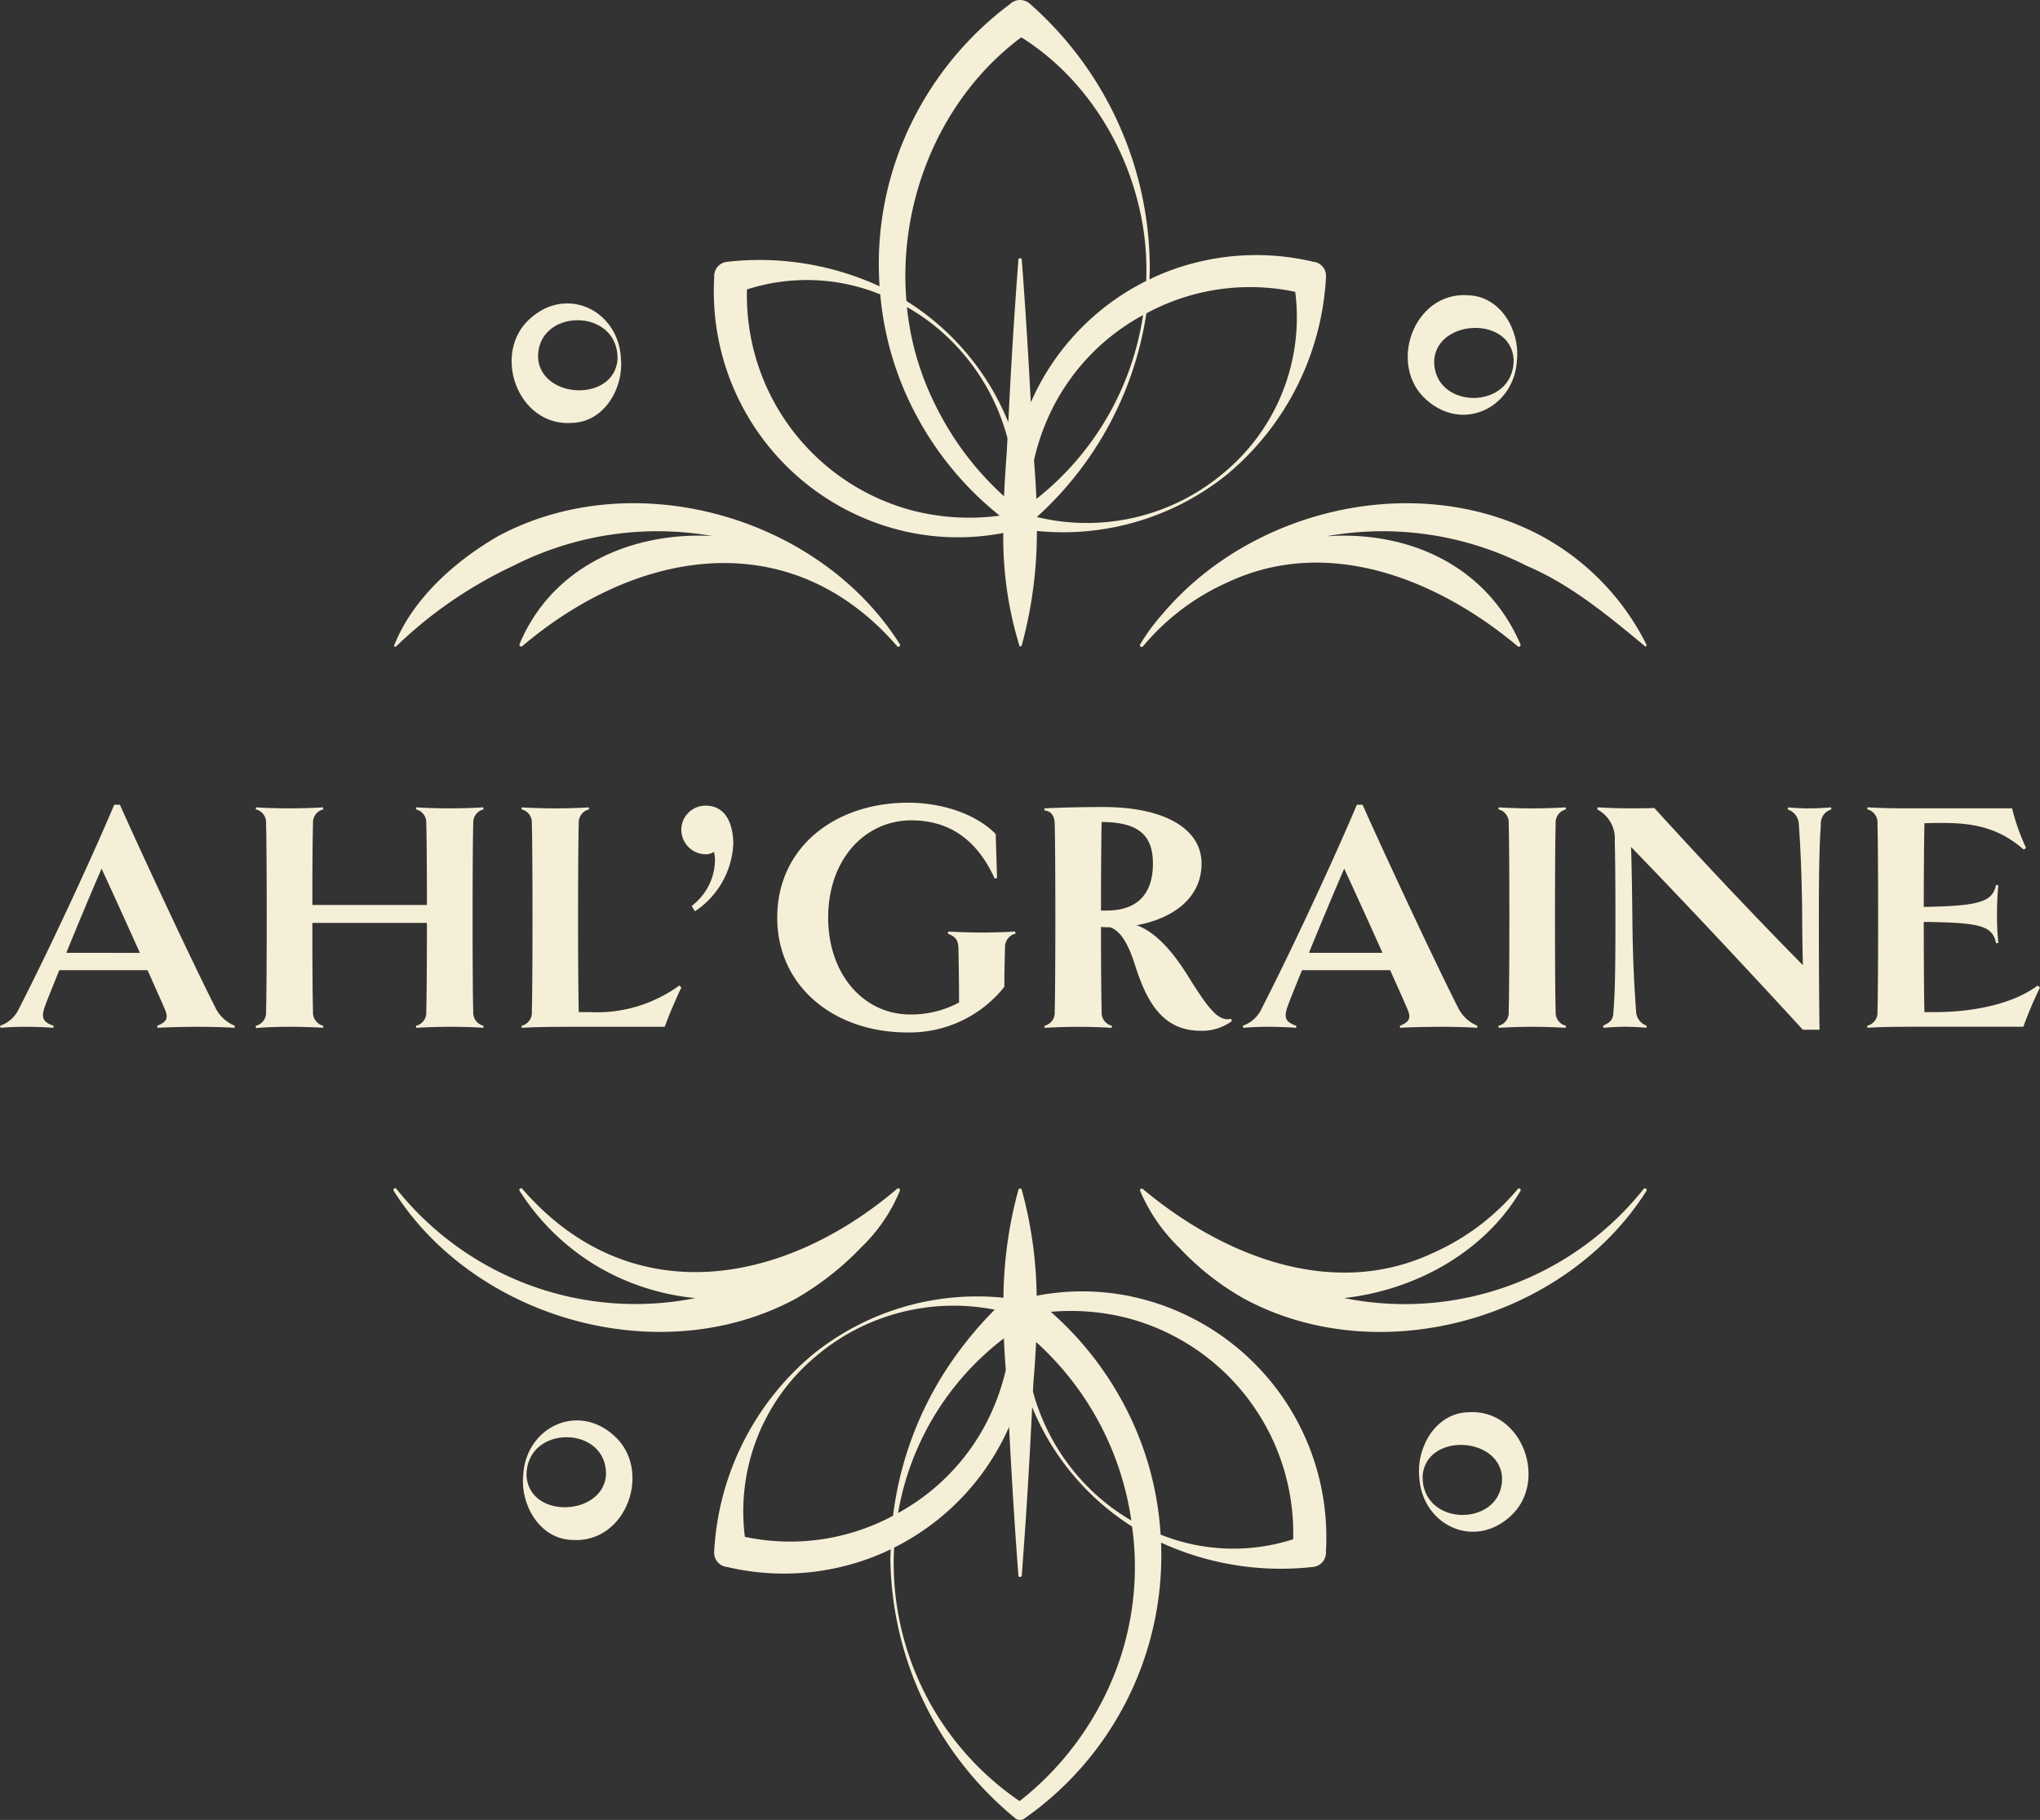 <?xml version="1.0" encoding="UTF-8"?> <svg xmlns="http://www.w3.org/2000/svg" width="200" height="178.477" viewBox="0 0 200 178.477"><rect x="0" y="0" width="200" height="178.477" fill="#333333" stroke="none"/><g id="Logo-beige" transform="translate(0 0)"><g id="Groupe_235" data-name="Groupe 235" transform="translate(0 78.718)"><path id="Tracé_324" data-name="Tracé 324" d="M21.093,109.329c-2.319-4.57-7.216-15.084-9.339-19.849H11.2c-2.285,5.418-6.53,14.526-9.3,19.915A3.179,3.179,0,0,1,0,111.157l.066.2c.685-.063,1.632-.1,2.383-.1.718,0,2.024.034,2.775.1l.034-.2c-.947-.325-1.274-.684-.882-1.828.294-.816.817-2.089,1.437-3.624h8.653c.783,1.764,1.436,3.2,1.729,3.918.326.784.131,1.176-.783,1.535l.032.2c.785-.063,3.168-.1,4.017-.1s2.677.034,3.525.1l.033-.2A3.653,3.653,0,0,1,21.093,109.329ZM6.5,104.006C7.641,101.2,8.979,98,9.959,95.748c1.012,2.188,2.481,5.419,3.754,8.259Z" transform="translate(0 -89.282)" fill="#f6efd7"></path><path id="Tracé_325" data-name="Tracé 325" d="M34.044,109.821c-.033-1.012-.065-3.95-.065-8.718H45.211c0,4.768-.034,7.706-.065,8.718a1.306,1.306,0,0,1-1.012,1.371l.033.2c.947-.063,2.351-.1,3.3-.1.881,0,2.547.034,3.266.1l.032-.2a1.315,1.315,0,0,1-1.012-1.371c-.033-1.044-.064-4.18-.064-9.241,0-5.093.032-8.194.064-9.238a1.313,1.313,0,0,1,1.012-1.371l-.032-.2c-.915.065-2.385.1-3.266.1-.946,0-2.35-.034-3.3-.1l-.033.2a1.306,1.306,0,0,1,1.012,1.371c.032.946.065,3.625.065,8H33.979c0-4.374.033-7.053.065-8a1.313,1.313,0,0,1,1.012-1.371l-.033-.2c-.915.065-2.384.1-3.232.1-.947,0-2.384-.034-3.331-.1l-.032.2a1.3,1.3,0,0,1,1.012,1.371c.033,1.044.065,4.145.065,9.238,0,5.061-.033,8.2-.065,9.241a1.3,1.3,0,0,1-1.012,1.371l.032.23c.947-.1,2.384-.132,3.331-.132.848,0,2.318.034,3.232.1l.033-.2A1.315,1.315,0,0,1,34.044,109.821Z" transform="translate(-3.356 -89.316)" fill="#f6efd7"></path><path id="Tracé_326" data-name="Tracé 326" d="M57.968,111.192l.033.2c.947-.063,2.383-.1,5-.1h9.011c.425-1.176,1.143-2.84,1.632-3.851l-.2-.2a13.7,13.7,0,0,1-8.782,2.611H63.584c-.034-1.632-.066-4.211-.066-9.273,0-4.6.033-8.194.066-9.238A1.312,1.312,0,0,1,64.6,89.972l-.034-.2c-.914.065-2.382.1-3.231.1-.947,0-2.383-.034-3.33-.1l-.033.2a1.3,1.3,0,0,1,1.012,1.371c.033,1.044.066,4.145.066,9.238,0,5.061-.034,8.2-.066,9.241A1.3,1.3,0,0,1,57.968,111.192Z" transform="translate(-6.844 -89.316)" fill="#f6efd7"></path><path id="Tracé_327" data-name="Tracé 327" d="M76.75,99.417l.326.523a8.386,8.386,0,0,0,3.754-6.6c0-1.664-.556-3.754-2.71-3.754a2.368,2.368,0,0,0-2.383,2.351,2.41,2.41,0,0,0,2.417,2.415,1.582,1.582,0,0,0,.783-.228,3.591,3.591,0,0,1,.1.848A5.711,5.711,0,0,1,76.75,99.417Z" transform="translate(-8.941 -89.295)" fill="#f6efd7"></path><path id="Tracé_328" data-name="Tracé 328" d="M99.557,90.985c3.821,0,6.5,2.026,8.163,5.714l.228-.063-.131-4.311c-1.992-2.024-5.355-3.07-8.587-3.07-7.215,0-12.831,4.409-12.831,11.264,0,6.792,5.615,11.264,12.733,11.264a11.846,11.846,0,0,0,9.534-4.472c0-1.339.034-2.742.065-3.851a1.341,1.341,0,0,1,1.045-1.371l-.065-.2c-1.012.066-2.318.1-3.265.1-.914,0-2.221-.034-3.265-.1l-.065.2c.719.294,1.012.586,1.045,1.371.032,1.109.064,4.015.064,5.386a9.857,9.857,0,0,1-4.8,1.176c-4.506,0-8.032-3.886-8.032-9.5C91.4,94.742,95.052,90.985,99.557,90.985Z" transform="translate(-10.2 -89.255)" fill="#f6efd7"></path><path id="Tracé_329" data-name="Tracé 329" d="M124.974,105.212c1.143,3.592,2.678,6.466,6.466,6.466a4.948,4.948,0,0,0,3.037-.948l-.066-.228c-1.24.294-2.155-.85-4.31-4.311-1.535-2.448-3.2-4.245-4.962-4.863,3.427-.621,6.366-2.581,6.366-6.041s-3.689-5.551-9.631-5.551c-1.73,0-3.918.033-5.779.132v.2c.588.063.979.422,1.012,1.273.033,1.044.064,4.145.064,9.238,0,5.061-.032,8.2-.064,9.241a1.306,1.306,0,0,1-1.012,1.371l.032.2c.947-.063,2.385-.1,3.233-.1.946,0,2.417.034,3.33.1l.033-.2a1.315,1.315,0,0,1-1.012-1.371c-.032-1.044-.065-4.18-.065-8.326a8.05,8.05,0,0,0,.882.034C123.636,101.884,124.387,103.352,124.974,105.212Zm-3.33-5.321c0-3.951.034-7.347.065-8.685,3.886,0,5.028,1.535,5.028,4.082,0,2.775-1.338,4.6-4.538,4.6Z" transform="translate(-13.706 -89.312)" fill="#f6efd7"></path><path id="Tracé_330" data-name="Tracé 330" d="M153.547,111.157l.034.2c.783-.063,3.166-.1,4.016-.1s2.677.034,3.526.1l.032-.2a3.656,3.656,0,0,1-1.925-1.828c-2.319-4.57-7.216-15.084-9.338-19.849h-.556c-2.285,5.418-6.53,14.526-9.3,19.915a3.18,3.18,0,0,1-1.894,1.762l.065.2c.685-.063,1.632-.1,2.384-.1.717,0,2.023.034,2.775.1l.033-.2c-.947-.325-1.274-.684-.881-1.828.293-.816.816-2.089,1.437-3.624H152.6c.783,1.764,1.437,3.2,1.73,3.918C154.657,110.407,154.462,110.8,153.547,111.157Zm-8.913-7.151c1.143-2.805,2.481-6.007,3.461-8.259,1.012,2.188,2.481,5.419,3.754,8.259Z" transform="translate(-16.308 -89.282)" fill="#f6efd7"></path><path id="Tracé_331" data-name="Tracé 331" d="M173.193,89.972l-.033-.2c-.915.065-2.383.1-3.265.1-.915,0-2.351-.034-3.3-.1l-.033.2a1.3,1.3,0,0,1,1.012,1.371c.034,1.044.066,4.145.066,9.238,0,5.061-.033,8.2-.066,9.241a1.3,1.3,0,0,1-1.012,1.371l.033.2c.946-.063,2.383-.1,3.3-.1.882,0,2.35.034,3.265.1l.033-.2a1.313,1.313,0,0,1-1.012-1.371c-.034-1.044-.066-4.18-.066-9.241,0-5.093.033-8.194.066-9.238A1.312,1.312,0,0,1,173.193,89.972Z" transform="translate(-19.664 -89.316)" fill="#f6efd7"></path><path id="Tracé_332" data-name="Tracé 332" d="M198.332,89.874c-.588,0-1.4-.034-2.057-.1l-.066.2A1.586,1.586,0,0,1,197.32,91.5c.13,1.894.293,4.67.325,9.076,0,1.471.033,3.2.065,4.671-4.18-4.246-8.88-9.175-14.561-15.412-.817.034-1.7.034-2.547.034-.816,0-1.894-.034-3-.1l-.064.2a3.212,3.212,0,0,1,1.73,3.1c.033,1.078.066,3.59.066,7.508,0,5.03-.034,7.283-.2,9.306-.033.751-.326.98-1.012,1.305l.034.2c.783-.063,1.566-.1,2.089-.1s1.436.034,2.121.1l.034-.2a1.56,1.56,0,0,1-1.045-1.5c-.131-1.8-.326-4.7-.359-9.111-.034-2.905-.065-5.093-.131-6.921,5,5.158,10.48,11,16.847,17.924h1.632c-.033-2.122-.064-5.973-.064-11,0-5.059.064-7.28.195-9.109a1.424,1.424,0,0,1,1.045-1.5l-.065-.2C199.7,89.839,198.919,89.874,198.332,89.874Z" transform="translate(-20.959 -89.316)" fill="#f6efd7"></path><path id="Tracé_333" data-name="Tracé 333" d="M224.275,107.243c-2.417,1.828-6.367,2.611-10.089,2.611h-1.012c-.033-1.012-.065-4.374-.065-8.848,5.485.066,6.758.36,7.085,2.09l.228-.033a24.232,24.232,0,0,1-.131-2.807,26.36,26.36,0,0,1,.131-2.841l-.228-.034c-.359,1.664-1.6,2.058-7.085,2.155,0-3.592.033-6.89.065-8.2.555-.034,1.109-.034,1.8-.034,2.906,0,5.452.425,7.934,2.612l.228-.164a21.264,21.264,0,0,1-1.371-3.883H211.215c-1.24,0-2.678-.034-3.623-.1l-.034.2a1.306,1.306,0,0,1,1.012,1.371c.033,1.044.065,4.145.065,9.238,0,5.061-.033,8.2-.065,9.241a1.306,1.306,0,0,1-1.012,1.371l.034.2c.945-.063,2.383-.1,4.244-.1h11.036a37.459,37.459,0,0,1,1.632-3.851Z" transform="translate(-24.504 -89.316)" fill="#f6efd7"></path></g><g id="Groupe_236" data-name="Groupe 236" transform="translate(38.568 116.516)"><path id="Tracé_334" data-name="Tracé 334" d="M176.1,132.2a29.969,29.969,0,0,1-29.366,10.694c6.925-.761,13.711-4.467,17.29-10.5.116-.166-.149-.345-.264-.192a23.01,23.01,0,0,1-8.365,6.294c-9.807,4.577-20.541.27-28.392-6.294a.151.151,0,0,0-.173-.016l-.012-.011a.166.166,0,0,0-.079.221l.014.026A17.143,17.143,0,0,0,130.619,138a26.38,26.38,0,0,0,6.352,4.979c13.252,7.122,31.438,2.011,39.4-10.589C176.489,132.22,176.213,132.041,176.1,132.2Z" transform="translate(-53.528 -132.115)" fill="#f6efd7"></path><path id="Tracé_335" data-name="Tracé 335" d="M89.624,137.891a16.245,16.245,0,0,0,3.759-5.524.145.145,0,0,0-.038-.168l.009-.019a.166.166,0,0,0-.235-.007l-.029.026c-11.273,9.577-26.244,12.084-36.729-.024a.164.164,0,0,0-.264.191,22.908,22.908,0,0,0,7.885,7.566,23.412,23.412,0,0,0,9.358,2.962A29.955,29.955,0,0,1,44.02,132.173a.164.164,0,0,0-.264.192c7.952,12.611,26.147,17.741,39.4,10.6A28.575,28.575,0,0,0,89.624,137.891Z" transform="translate(-43.73 -132.112)" fill="#f6efd7"></path><path id="Tracé_336" data-name="Tracé 336" d="M120.294,142.74a23.557,23.557,0,0,0-9.288-.071,41.3,41.3,0,0,0-1.463-10.395.171.171,0,0,0-.326,0,41.466,41.466,0,0,0-1.468,10.592,25.617,25.617,0,0,0-18.708,5.579,27.049,27.049,0,0,0-9.652,19.341,1.4,1.4,0,0,0,1.265,1.48,24.172,24.172,0,0,0,11.4-.062,23.137,23.137,0,0,0,4.64-1.671c-.006.34-.034.68-.03,1.021a33.418,33.418,0,0,0,12.23,25.345.736.736,0,0,0,.962,0A31.46,31.46,0,0,0,123.2,166.879a28.186,28.186,0,0,0,14.927,2.381,1.4,1.4,0,0,0,1.237-1.5,24.133,24.133,0,0,0-19.074-25.017Zm-12.315,7.216a22.25,22.25,0,0,1-1.354,4.032,21.215,21.215,0,0,1-9.208,9.989,27.364,27.364,0,0,1,10.374-17.131C107.835,147.881,107.9,148.918,107.979,149.956Zm2.706,1.232q.173-2,.264-3.982a29.222,29.222,0,0,1,9.336,17.5,19.549,19.549,0,0,1-2.668-1.844,21.091,21.091,0,0,1-6.977-10.8C110.652,151.769,110.673,151.479,110.685,151.188ZM82.4,166.313A19.8,19.8,0,0,1,89.251,148.7a20.855,20.855,0,0,1,17.642-4.663,35.94,35.94,0,0,0-3.513,4.088,34.01,34.01,0,0,0-6.455,16.119A21.362,21.362,0,0,1,82.4,166.313Zm35.272,15.62a29.721,29.721,0,0,1-8.34,10.295A28.266,28.266,0,0,1,96.99,168.554c0-.4.025-.79.044-1.186A24.1,24.1,0,0,0,108.3,155.535c.25,4.859.545,9.715.916,14.567a.164.164,0,0,0,.327,0q.631-8.252,1.018-16.519a25.136,25.136,0,0,0,9.8,11.722A28.583,28.583,0,0,1,117.674,181.933Zm5.483-15.841a31.079,31.079,0,0,0-3.213-12.023,32.188,32.188,0,0,0-7.549-9.822,22.391,22.391,0,0,1,7.417.586,21.815,21.815,0,0,1,16.344,21.716A19.136,19.136,0,0,1,123.157,166.093Z" transform="translate(-47.94 -132.117)" fill="#f6efd7"></path><path id="Tracé_337" data-name="Tracé 337" d="M162.554,157.028c-3.232.1-5.056,3.512-4.792,6.261.168,4.619,5.143,7.259,8.831,4.039C170.511,163.965,167.924,156.639,162.554,157.028Zm-4.464,6.261c.309-4.218,7.369-3.935,7.786,0C166.158,168.293,158.013,168.451,158.09,163.289Z" transform="translate(-57.19 -135.052)" fill="#f6efd7"></path><path id="Tracé_338" data-name="Tracé 338" d="M58.154,163.4c-.266,2.749,1.559,6.158,4.791,6.26,5.371.389,7.957-6.937,4.04-10.3C63.3,156.137,58.32,158.778,58.154,163.4Zm.326,0c-.078-5.162,8.068-5.006,7.786,0C65.849,167.332,58.789,167.615,58.48,163.4Z" transform="translate(-45.43 -135.161)" fill="#f6efd7"></path></g><g id="Groupe_237" data-name="Groupe 237" transform="translate(38.623 0)"><path id="Tracé_339" data-name="Tracé 339" d="M128.929,66.824A19.354,19.354,0,0,0,126.74,69.8c-.007.01,0,.019-.006.029-.076.16.166.313.27.166.061-.075.129-.14.19-.215a22.96,22.96,0,0,1,8.174-6.092c9.809-4.587,20.551-.277,28.394,6.3a.169.169,0,0,0,.264-.192c-3.419-7.922-11.22-11.15-19.024-10.6a31.091,31.091,0,0,1,19.658,2.91c4.248,1.8,7.949,4.862,11.628,7.918a.166.166,0,0,0,.078-.221,24.591,24.591,0,0,0-10.222-10.6C153.988,52.653,137.684,56.429,128.929,66.824Z" transform="translate(-53.583 -6.606)" fill="#f6efd7"></path><path id="Tracé_340" data-name="Tracé 340" d="M44.028,69.974A42.435,42.435,0,0,1,55.476,62.1a31.156,31.156,0,0,1,19.51-2.932c-7.8-.419-15.684,2.923-18.882,10.614a.17.17,0,0,0,.264.193c11.281-9.572,26.261-12.1,36.758,0a.152.152,0,0,0,.219.023.158.158,0,0,0,.045-.217c-7.958-12.6-26.143-17.711-39.4-10.589-4.319,2.5-8.448,6.248-10.2,10.775A.166.166,0,0,0,44.028,69.974Z" transform="translate(-43.793 -6.606)" fill="#f6efd7"></path><path id="Tracé_341" data-name="Tracé 341" d="M98.459,52.192a23.56,23.56,0,0,0,9.272.074,35.9,35.9,0,0,0,1.6,11.123.17.17,0,0,0,.21-.116,42.072,42.072,0,0,0,1.48-11.205,25.619,25.619,0,0,0,18.694-5.581,27.047,27.047,0,0,0,9.652-19.341,1.4,1.4,0,0,0-1.266-1.48,24.191,24.191,0,0,0-11.4.061,23.111,23.111,0,0,0-4.643,1.673c.012-.344.032-.687.033-1.033A34.637,34.637,0,0,0,110.339.372,1.435,1.435,0,0,0,108.386.4a32.215,32.215,0,0,0-9.576,11.486A31.456,31.456,0,0,0,95.6,28.076a28.165,28.165,0,0,0-14.973-2.4,1.4,1.4,0,0,0-1.237,1.5A24.13,24.13,0,0,0,98.459,52.192Zm12.279-7.061a22.212,22.212,0,0,1,1.389-4.187A21.226,21.226,0,0,1,121.433,30.9a28.321,28.321,0,0,1-10.459,18.027C110.925,47.666,110.841,46.4,110.739,45.131Zm-2.67-.763c-.108,1.429-.2,2.865-.267,4.3a29.671,29.671,0,0,1-6.721-8.927,27.665,27.665,0,0,1-2.8-9.628,19.629,19.629,0,0,1,2.852,1.95,21.092,21.092,0,0,1,7.005,10.9C108.12,43.435,108.089,43.9,108.069,44.368Zm28.282-15.75A19.8,19.8,0,0,1,129.5,46.237,20.774,20.774,0,0,1,111.018,50.7a33.748,33.748,0,0,0,10.74-19.972A21.372,21.372,0,0,1,136.351,28.618ZM109.49,3.658c7.57,4.739,12.247,13.77,12.272,22.708.005.4-.011.791-.022,1.186a24.1,24.1,0,0,0-11.314,11.909c-.245-4.668-.53-9.334-.887-14a.165.165,0,0,0-.327,0q-.611,7.971-.989,15.954a25.2,25.2,0,0,0-9.992-11.9C97.41,19.743,101.519,9.616,109.49,3.658ZM95.667,28.868A30.88,30.88,0,0,0,99.19,40.71a31.63,31.63,0,0,0,8.183,9.857,22.423,22.423,0,0,1-8.431-.47A21.817,21.817,0,0,1,82.6,28.382,19.15,19.15,0,0,1,95.667,28.868Z" transform="translate(-47.99 0)" fill="#f6efd7"></path><path id="Tracé_342" data-name="Tracé 342" d="M167.2,39.086c.266-2.749-1.559-6.158-4.791-6.26-5.371-.39-7.957,6.937-4.04,10.3C162.052,46.347,167.03,43.706,167.2,39.086Zm-.326,0c.077,5.162-8.068,5.006-7.786,0C159.5,35.152,166.56,34.869,166.87,39.086Z" transform="translate(-57.096 -3.873)" fill="#f6efd7"></path><path id="Tracé_343" data-name="Tracé 343" d="M62.8,45.455c3.232-.1,5.056-3.511,4.791-6.26-.167-4.619-5.143-7.26-8.83-4.04C54.839,38.519,57.426,45.844,62.8,45.455ZM67.26,39.2c-.309,4.218-7.369,3.935-7.786,0C59.192,34.191,67.337,34.033,67.26,39.2Z" transform="translate(-45.337 -3.982)" fill="#f6efd7"></path></g></g></svg> 